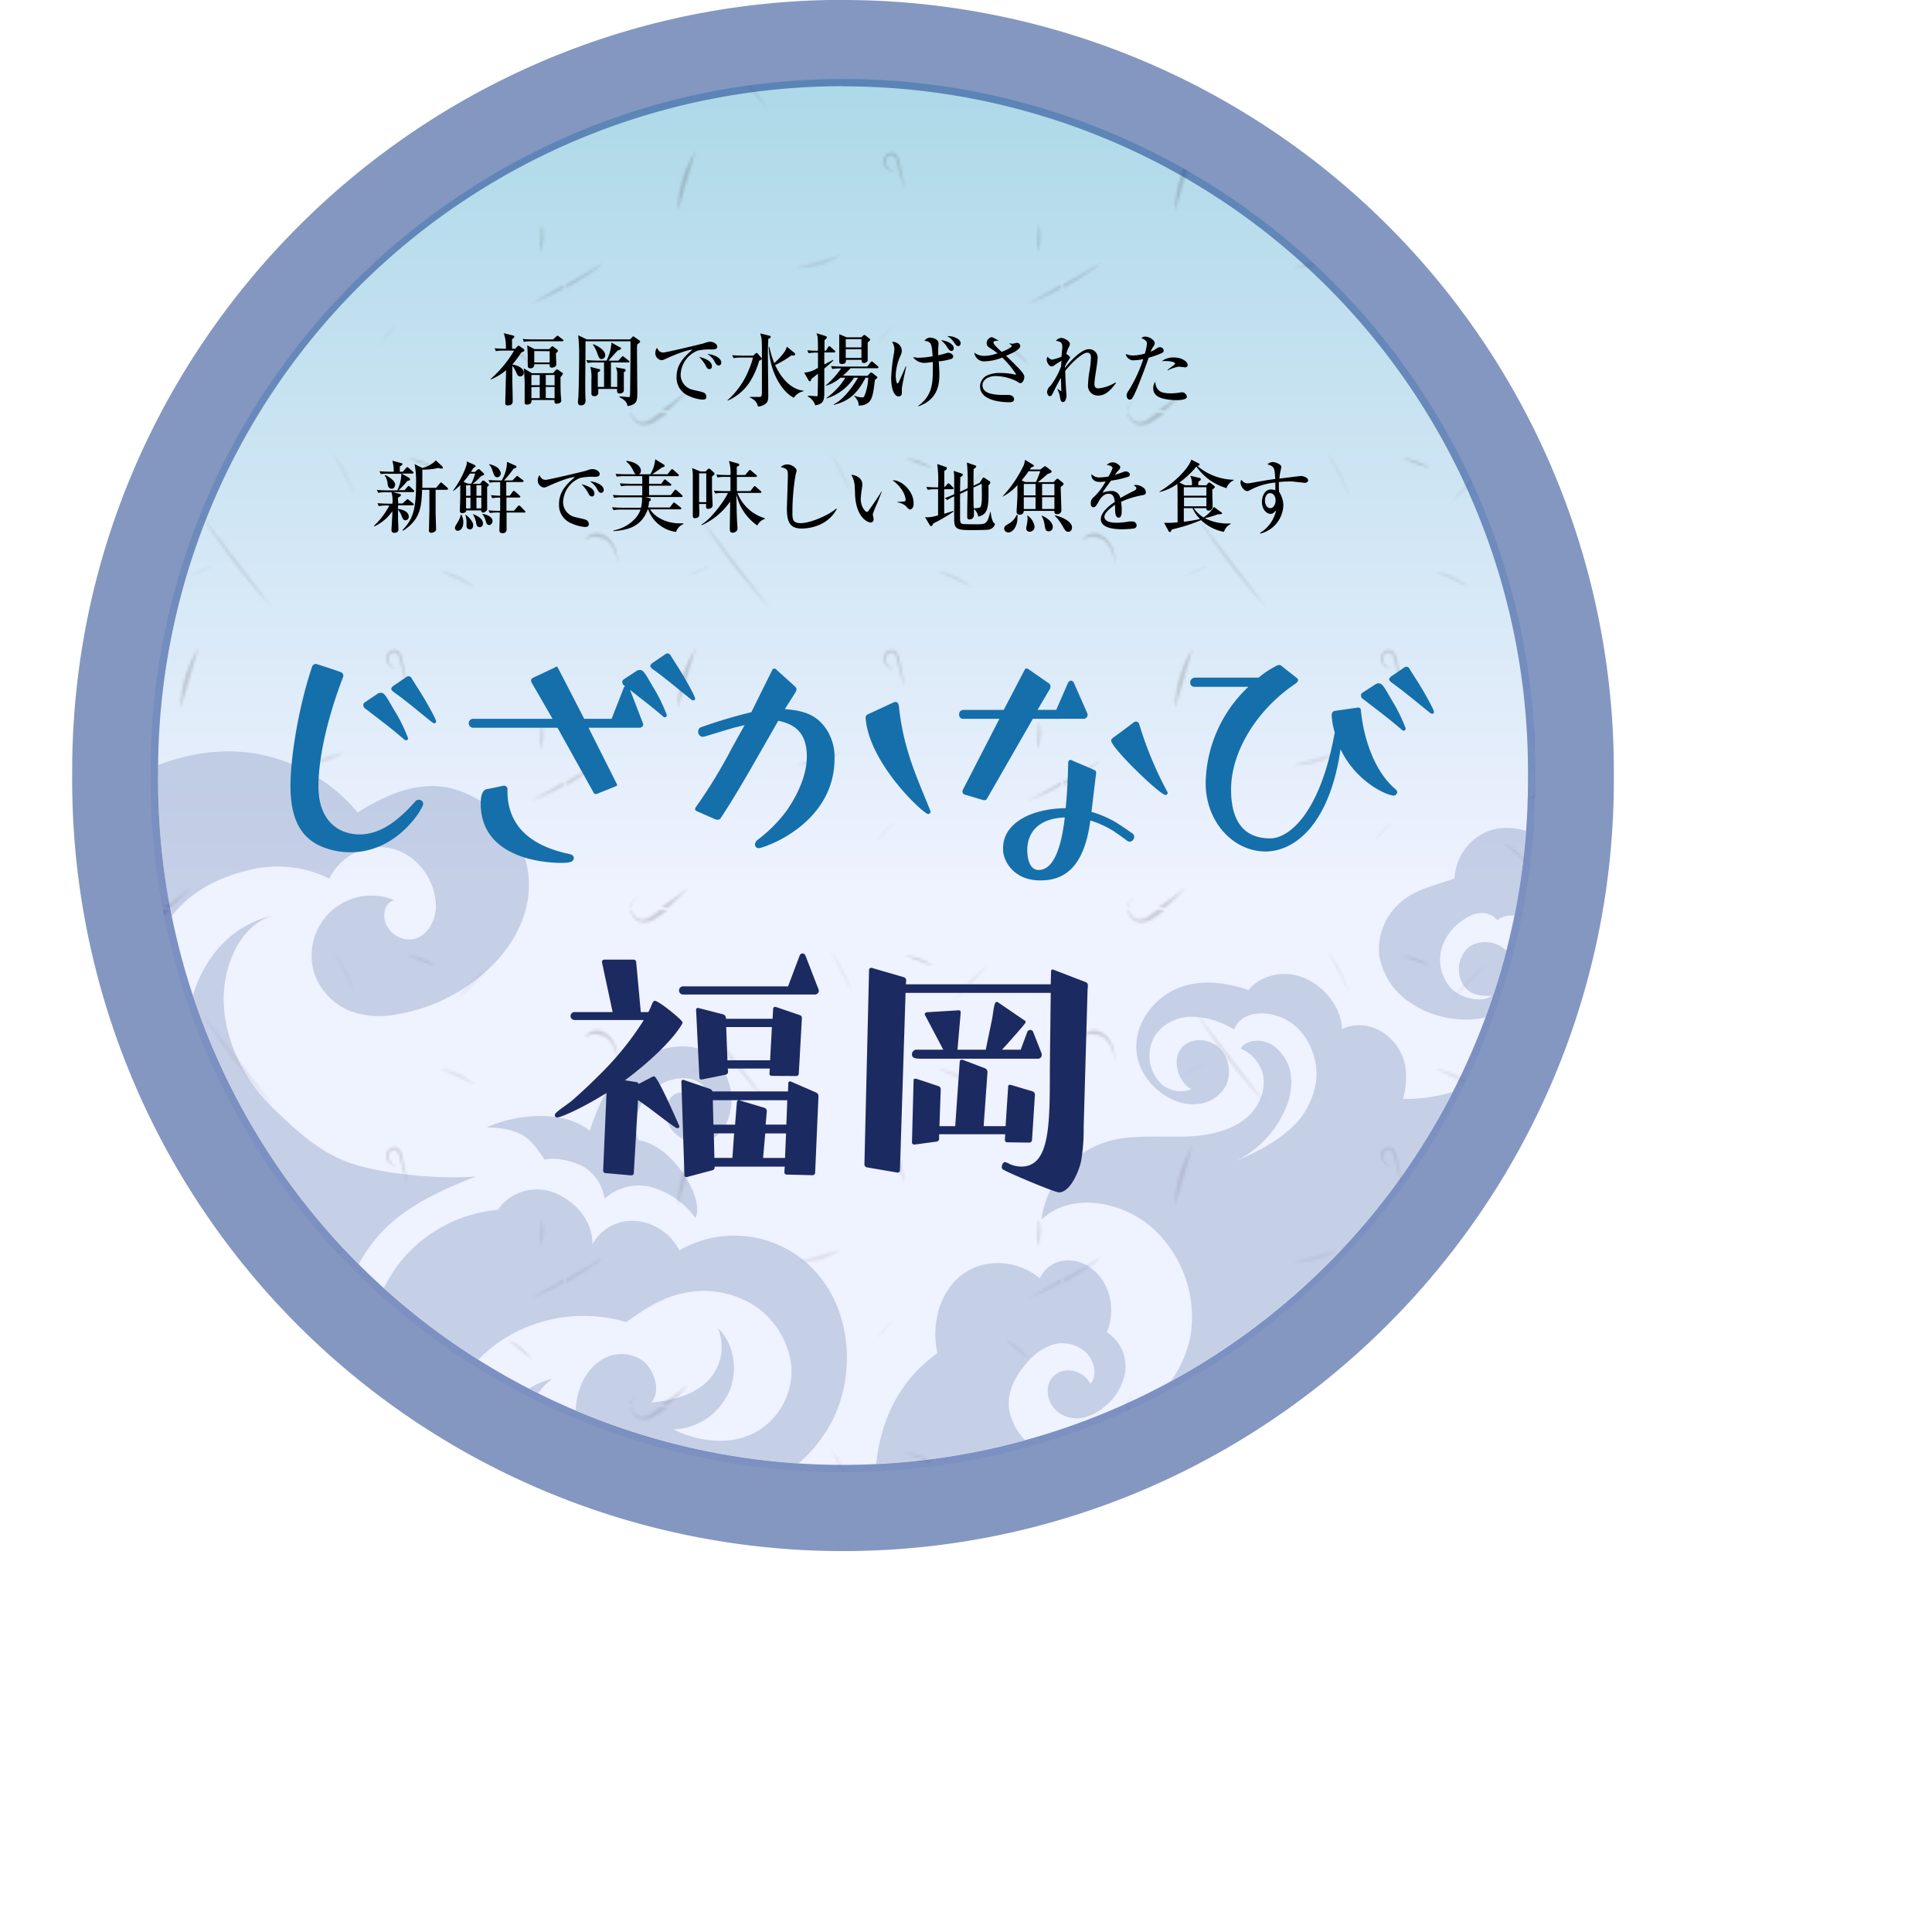 <svg xmlns="http://www.w3.org/2000/svg" xmlns:xlink="http://www.w3.org/1999/xlink" viewBox="0 0 394.46 388.93"><defs><linearGradient id="a" x1="157.38" y1="-310.98" x2="157.38" y2="180.65" gradientUnits="userSpaceOnUse"><stop offset="0.09" stop-color="#4cb3c6"/><stop offset="0.23" stop-color="#5ebacc"/><stop offset="0.51" stop-color="#8ecddd"/><stop offset="0.9" stop-color="#dbeaf8"/><stop offset="1" stop-color="#eff2ff"/></linearGradient><pattern id="b" width="187.31" height="187.31" patternTransform="matrix(-0.54, 0, 0, 0.54, 100.33, 84.27)" patternUnits="userSpaceOnUse" viewBox="0 0 187.31 187.31"><rect width="187.31" height="187.31" fill="none"/><path d="M137,38.64a241.22,241.22,0,0,1-27.19,35.49" fill="#231815" opacity="0.4"/><path d="M138.18,89.08a43.82,43.82,0,0,1,6.61,22.68" fill="#231815" opacity="0.6"/><path d="M48.24,21.22a20.48,20.48,0,0,1,10.59-3.94" fill="#231815" opacity="0.6"/><g opacity="0.6"><path d="M140.8,179.53c2.3,1.79,4.59,3.57,7,5.22l3.58,2.45c1.19.81,2.32,1.73,3.46,2.47a6.08,6.08,0,0,0,3.69,1.24,4.28,4.28,0,0,0,3.77-4.13,4.1,4.1,0,0,0-.54-2,4.56,4.56,0,0,0-3.44-2.35,4.79,4.79,0,0,1,3.6,2.25,4.56,4.56,0,0,1,.7,2.11,4.47,4.47,0,0,1-.43,2.21,5.18,5.18,0,0,1-3.52,2.87A7.06,7.06,0,0,1,154,191a34.08,34.08,0,0,1-7-5.33C144.86,183.72,142.75,181.7,140.8,179.53Z" fill="#231815"/></g><path d="M46.62,60a23,23,0,0,0-13,6" fill="#231815" opacity="0.3"/><path d="M27.09,20.46A69,69,0,0,1,40.74,34.7" fill="#231815" opacity="0.3"/><path d="M62.88,154.37a37.79,37.79,0,0,1,6.82,8.12" fill="#231815" opacity="0.3"/><path d="M132.09,57.91a38.06,38.06,0,0,1,9.74,4.18" fill="#231815" opacity="0.3"/><path d="M12,169.78a26.14,26.14,0,0,1,9-7.29" fill="#231815" opacity="0.6"/><path d="M78.41,32.35C80.81,25,83.9,19,87.4,15" fill="#231815" opacity="0.2"/><path d="M8.32,116.83a16.54,16.54,0,0,0,.54,10.49" fill="#231815" opacity="0.6"/><path d="M100.16,133.17a27.35,27.35,0,0,1-17.26-4.88" fill="#231815" opacity="0.3"/><g opacity="0.6"><path d="M59.06,103.68c.32-2.1.7-4.18,1.12-6.26.2-1,.4-2.08.63-3.11a12.17,12.17,0,0,1,.92-3.15,2.8,2.8,0,0,1,1.33-1.3,2.39,2.39,0,0,1,1.89,0,3.45,3.45,0,0,1,2.11,2.76,3.83,3.83,0,0,1-1.35,3.07,6,6,0,0,1-2.91,1.37,6.81,6.81,0,0,0,2.56-1.72,3.19,3.19,0,0,0,.92-2.62,2.71,2.71,0,0,0-1.66-2,1.63,1.63,0,0,0-2.08.89,14,14,0,0,0-.9,2.91c-.25,1-.52,2-.81,3.07C60.29,99.62,59.71,101.66,59.06,103.68Z" fill="#231815"/></g><g opacity="0.6"><path d="M167.23,57.54a35.15,35.15,0,0,1,.89-5,11.5,11.5,0,0,1,2.41-4.66,7.24,7.24,0,0,1,2.23-1.64,5.37,5.37,0,0,1,2.69-.7,5.69,5.69,0,0,1,2.71.76,3.82,3.82,0,0,1,1.7,2.07A4.88,4.88,0,0,0,175.51,47a15,15,0,0,0-2.24.43,5.7,5.7,0,0,0-2,1.18,10.78,10.78,0,0,0-2.64,4.09A33.24,33.24,0,0,0,167.23,57.54Z" fill="#231815"/></g><path d="M172.45,131.14a105.79,105.79,0,0,0,27.35,15.73" fill="#231815" opacity="0.5"/><path d="M-14.87,131.14a106.12,106.12,0,0,0,27.35,15.73" fill="#231815" opacity="0.5"/><g opacity="0.6"><path d="M140.8-7.78c2.3,1.79,4.59,3.57,7,5.22l3.58,2.44c1.19.82,2.32,1.74,3.46,2.48a6.14,6.14,0,0,0,3.69,1.24,4.17,4.17,0,0,0,3.22-2.16,4.12,4.12,0,0,0,.55-2,4.16,4.16,0,0,0-.54-2A4.55,4.55,0,0,0,158.3-4.9a4.79,4.79,0,0,1,3.6,2.25,4.56,4.56,0,0,1,.7,2.1,4.48,4.48,0,0,1-.43,2.22,5.14,5.14,0,0,1-3.52,2.86,7.06,7.06,0,0,1-4.61-.8,34.12,34.12,0,0,1-7-5.34C144.86-3.59,142.75-5.61,140.8-7.78Z" fill="#231815"/></g></pattern><clipPath id="c" transform="translate(14.74)"><path d="M157.38,299.05h0A139.84,139.84,0,0,1,17.54,158.35V156.6a139.84,139.84,0,0,1,139.84-139h0a139.84,139.84,0,0,1,139.84,140.7v1.75A139.84,139.84,0,0,1,157.38,299.05Z" fill="none"/></clipPath></defs><g style="isolation:isolate"><path d="M157.38,300.56A141.33,141.33,0,0,1,16,158.34v-1.75C16.52,79.14,79.93,16.12,157.39,16.12A141.35,141.35,0,0,1,298.74,158.34l0,1.75C298.24,237.54,234.84,300.56,157.38,300.56Z" transform="translate(14.74)" fill="url(#a)"/><path d="M157.38,300.56A141.33,141.33,0,0,1,16,158.34v-1.75C16.52,79.14,79.93,16.12,157.39,16.12A141.35,141.35,0,0,1,298.74,158.34l0,1.75C298.24,237.54,234.84,300.56,157.38,300.56Z" transform="translate(14.74)" opacity="0.29" fill="url(#b)" style="mix-blend-mode:multiply"/><path d="M157.39,17.63a139.84,139.84,0,0,1,139.84,140.7v1.75a139.84,139.84,0,0,1-139.84,139h0A139.84,139.84,0,0,1,17.54,158.35V156.6a139.84,139.84,0,0,1,139.84-139h0m0-17.63C71.14,0,.55,70.16,0,156.41v1.92A157.38,157.38,0,0,0,157.38,316.68c86.24,0,156.84-70.16,157.38-156.4v-1.93A157.38,157.38,0,0,0,157.39,0Z" transform="translate(14.74)" fill="#0b3084" opacity="0.5"/><g clip-path="url(#c)"><path d="M28.1,280.23c-15.58-2.74-30.79-16.13-38-33.49s-6.22-38,2.58-51.48A32.26,32.26,0,0,1-3.1,171.74c4.17-6.44,10.22-10.82,16.71-13.89,7-3.28,14.64-5.17,22.57-4.18a34.76,34.76,0,0,1,22.09,12.2c5.74-3.51,11.87-6.44,18.77-5a21.34,21.34,0,0,1,15.78,15.74c1.8,8.27-2.25,15.82-7.28,20.72a35.93,35.93,0,0,1-19.39,9.78,17.42,17.42,0,0,1-9.5-.73,12.84,12.84,0,0,1-7.28-7.86,12.36,12.36,0,0,1,2-10.84,12.17,12.17,0,0,1,14.51-3.84c-1.8.06-2.68,2.72-1.83,4.76a5.3,5.3,0,0,0,4.71,3.22c3,0,5.34-3,5.5-6.49A12.54,12.54,0,0,0,70,175.78,11.16,11.16,0,0,0,61.2,173a11.6,11.6,0,0,0-8.69,6.37,24,24,0,0,0-16.91-1.6c-5.63,1.39-11,4.07-14.88,8.74C15.36,193,13.39,203.26,15.63,213s8.64,18.63,16.51,23l.88.44c-7.1-7.74-10.76-19.63-9.14-29.74s8.44-18,17.05-19.7c-6.26,1.59-10.17,9.69-10,17.5s4.08,15.79,9.53,21.18,10.54,10,17,12c7.42,2.34,18.67,3.06,25.06,2.51C62,247.91,58.29,255.66,53.5,271.23c-10,2.41-21.3-1.87-30-10.41s-14.44-21-16.21-33.52a62.41,62.41,0,0,1,5.14-35.07c-8.6,5-12.85,16.37-12.62,28.32s4.37,24,9.58,35.18C14,265.58,20,274.26,28.1,280.23Zm72.31,53.16c-8,.89-16.51-3.93-21.55-11.35a36.14,36.14,0,0,1-5.27-25.68c1.55-9.44,6.74-17.8,14.07-22.7a30.55,30.55,0,0,1,25.46-3.73c3.8-2.67,7.33-5.07,11.87-5.95a19.27,19.27,0,0,1,13.75,2.24,17.1,17.1,0,0,1,8.07,12.48,14.3,14.3,0,0,1-7.93,14.05c-4.95,2.31-11,1.62-16.17-.9a13,13,0,0,0,11-6.88c2.33-4.12,1.78-10.39-1.86-13.76a9.86,9.86,0,0,1-2.64,11.25c-3,2.63-7.06,3.49-11,3.9,2-2.16.82-6.54-1.69-8.49a7.47,7.47,0,0,0-8.41-.24c-4.94,3-6.56,10.52-4.35,16.63a21.12,21.12,0,0,0,13.33,12.46c5.72,1.83,11.73,1.26,17.25-.38,8.72-2.59,16.84-8.13,21.06-16.74s3.78-20.54-2.44-28.53a22.37,22.37,0,0,0-29-5.78,11,11,0,0,0-8.9-6,9.17,9.17,0,0,0-8.84,4.76c0-4.84-3.32-8.63-7.55-10.44A9.73,9.73,0,0,0,86.91,247a29,29,0,0,0-20.2,11,36,36,0,0,0-7,23.84,34.93,34.93,0,0,0-22.49,27.32A46.74,46.74,0,0,0,48.63,347c9.1,10,22.58,14.83,34.58,12.46,1-6.76,5-12.3,11.07-13.84-5.65,4.19-8.48,11.79-8,19.56A26.9,26.9,0,0,0,97.15,385c6.17,4.35,14.1,5.21,20.42,2.22-6.66-6.21-10.73-15.34-12.21-24.53a39.21,39.21,0,0,1,4.67-26.1c5.31-8.86,14-14.41,22.77-19.12a34.09,34.09,0,0,1-21.55.89,26.65,26.65,0,0,1-17.57-15.06C90.52,295.61,92,285.93,98,281.53a15.19,15.19,0,0,0-9.8,7.37,21.31,21.31,0,0,0-2.24,13.85c-3.59-3.9-4.37-10.69-1.52-14.77-4.57,4.12-5.86,11-4.61,17.7C83.09,323.33,94.69,330.39,100.41,333.39Zm15.2-100.58a9.43,9.43,0,0,1,1.47-8.77,9.83,9.83,0,0,1,7.41-3.91c4.86-.1,5.91,3.7,5.79,5.16s-1.9,3.05-3.1,2.26c1.29-3.75-2.25-5.24-4.11-4.16s-2.33,4-1.28,6.19a6.43,6.43,0,0,0,5.48,3.64c7.22.08,7.82-8.15,7.1-11.08-3.29-13.31-16.64-7.84-20.78-4.55s-6.21,8.16-7.92,13.29c-5.19-4.41-15.36-3.39-21-.71,7.19.21,9,2.28,11.79,6.62,2.08-.72,6.59.43,8.54,1.8a9.38,9.38,0,0,1,3.71,6.15,10.35,10.35,0,0,1,9-2.5,16.54,16.54,0,0,1,9.52,6.42C129.31,244.88,122.52,233.67,115.61,232.81Z" transform="translate(14.74)" fill="#9dacce" opacity="0.5"/><path d="M176.64,276.27c-7.9,5.68-11.19,13.49-12.28,21a30.66,30.66,0,0,0,5.44,22.53c4.91,6.51,13.31,10.58,20.5,8.95.78,6.58,5.85,12.51,11.91,15.34s12.76,3,18.93,2a48.33,48.33,0,0,0,28-15.16,43.37,43.37,0,0,1-24.77,6.93A28.63,28.63,0,0,1,214.18,336a17.78,17.78,0,0,1-8.32-6.7c6.12,4.81,13.63,5.52,20.63,4.21s13.2-4.72,19.3-8.1a15,15,0,0,1-10.28-7.3,13.12,13.12,0,0,1-.58-12c-.37,6.44,5.39,12.49,11.51,15s12.71,2,18.75.67a69,69,0,0,0,43.66-30.93c-8.17,7.22-16.11,13.74-25.87,18.7s-21.16,7.59-32.58,5.25a60.92,60.92,0,0,0,47.5-24.34,21.21,21.21,0,0,1-17.45-7,24,24,0,0,1-6.16-18.94,18.27,18.27,0,0,1,10.91-14.4,10.49,10.49,0,0,1-4.61-8.28,8.2,8.2,0,0,1,4.28-7.58,8.78,8.78,0,0,1,2.34-7.8,8.51,8.51,0,0,1,7.76-2.41c2.79-4.25,6.31-7.21,11.25-8.53a19.47,19.47,0,0,1,15.39,2.53c4.69,3.06,8.14,8.45,8.46,13.88.39,6.76-3.86,12.41-8.94,16.1a13.64,13.64,0,0,1-6.91,2.95,7.9,7.9,0,0,1-7.1-3.33c-1.53-2.38-1-5.93,1.46-6.73-1.51.59-1.11,3.46.28,4.61a5.63,5.63,0,0,0,4.88.81,11.69,11.69,0,0,0,8.6-7.83,14,14,0,0,0-2.47-12.43c-2.81-3.57-7.43-5.63-11.52-5a9.49,9.49,0,0,0-7.92,8.19c-2.61-.22-4.88.22-6.71,1.9A5.56,5.56,0,0,0,292,233.9a4,4,0,0,0,.59,3.35c-2.6.56-3.9,3.45-3.58,6.25a7.25,7.25,0,0,0,5.43,6,14.54,14.54,0,0,0-7.9,7.5c-2.63,6,.5,14.26,6.1,18.79s13,5.76,19.52,4.66,12.26-4.3,17.67-7.79c6.19-4,12.17-8.51,16.35-14.65s6.42-14.1,4.59-22a19.75,19.75,0,0,1-14.53-2.89c12.23,0,23.56-3.81,32.06-11.87A36.23,36.23,0,0,0,379,202.94a30.81,30.81,0,0,0-3.59-22.29c-4.13-6.8-11.52-11.88-18.94-12.19-3.86-3.14-8.73-3.89-12.7-1.87a11.31,11.31,0,0,0-5.68,11.53c-5.13-.75-9.9,4.1-11.12,9s1,10.89,5.16,14.5a16.46,16.46,0,0,0,14.68,3.61c3.33-.88,6.36-3.06,7.43-6.39s-.33-7.82-3.59-9.67c-2.84-1.61-6.55-.69-7.94,2s-.23,6.66,2.48,8.54c-2.06,1.75-6,1.24-8.32-.69a8.91,8.91,0,0,1-3-8,8.56,8.56,0,0,1,4.76-6.29,10.52,10.52,0,0,1,6.58-.78,9.73,9.73,0,0,1,9.29-7.9c4.52-.24,9.4,2.78,11.58,7.15-5-3-11.48-2.87-15.23.85a14.44,14.44,0,0,1,13.39,7.12c2.7,4.75,2.33,10.85-.87,14.52a9.08,9.08,0,0,0-.71-6.21,9.93,9.93,0,0,0-4.56-4.54c-1.07,9.24-7.77,16.84-16.82,17.67a21.9,21.9,0,0,1-18.57-7.95c-4.55-5.65-5.73-14-2.22-19.44a15.29,15.29,0,0,0-6.54-10.74,12.81,12.81,0,0,0-11.68-1.66c-3.46-3.29-8.69-4.62-12.77-3.27a10.9,10.9,0,0,0-7.26,9.79c-3.78,1.41-8.05,2.2-11,4.87a12.66,12.66,0,0,0-4.36,11,14.41,14.41,0,0,0,5.62,9,19.91,19.91,0,0,0,9.73,3.81c4.05.51,8.36-.16,11-3s2.68-8.26-.59-11.09a6.14,6.14,0,0,0-7.35-.66,6,6,0,0,0-1.62,7.13c1.12,2.57,3.57,3.06,6.17,2.88-2,1.59-6.39.56-8.37-1.58a8.7,8.7,0,0,1-1.91-7.93,10.75,10.75,0,0,1,4.66-6.09,6.73,6.73,0,0,1,3.32-1.27,4.13,4.13,0,0,1,3.42,1.44,4.78,4.78,0,0,1,5.62-.07c4,2.53,6.25,7.62,6.17,12.21a20.33,20.33,0,0,1-4.81,12.09,33.1,33.1,0,0,1-26.21,12.29,16.31,16.31,0,0,0,.52-6.24,10.47,10.47,0,0,0-4.76-7.41,8.69,8.69,0,0,0-8.22-.65c-.2-4.42-3.46-8.52-7.57-10.32s-8.95-.79-11.55,2.4c-6.34-2.25-13-2.26-17.78,1.61-3.3,2.65-5.64,6.87-5,11.44.8,5.71,6.72,10.68,12.17,10.22a7.26,7.26,0,0,0,6.09-3.93,6.86,6.86,0,0,0-1.44-7.54c-2.33-2.24-6.29-2.08-7.92.32s-.51,6.47,2.21,8.12a5.94,5.94,0,0,1-7.36-2.67,8,8,0,0,1,.12-8.53,9,9,0,0,1,7.39-3.6,16.75,16.75,0,0,1,8.61,2.62c1.44-4,7.16-4.11,11.08-1.75s6,7.35,5.72,11.72A16.06,16.06,0,0,1,248.11,231c-3.12,2.69-6.93,4.46-10.72,6.15a21.17,21.17,0,0,0,10-10.06,13.57,13.57,0,0,0,1.49-7.1,9,9,0,0,0-3.75-6.57c-2.18-1.41-5.21-1.26-6.58.65a7.93,7.93,0,0,1,4.56,5.2,9,9,0,0,1-1.16,6.38c-2.77,4.59-8.57,6.12-14.06,6.37s-11.22-.46-16.39,1a19.26,19.26,0,0,0-13.6,16c5.49-5.31,15.29-4.24,22,1.13a24.49,24.49,0,0,1,8.43,22.59,23.44,23.44,0,0,1-14.11,17.2,10.37,10.37,0,0,0,10.66-.06c3.25-1.9,5.61-4.95,7.84-8-2,5.85-5.46,11.39-10.75,14.28a26.63,26.63,0,0,1-18,2.48,19.42,19.42,0,0,1-8-3.41,11.9,11.9,0,0,1-4.66-7.39c-.51-3.53,1.19-6.75,3.31-9.26a11.83,11.83,0,0,1,5.42-4,7.13,7.13,0,0,1,6.8,1.39c1.89,1.71,2.55,4.87,1.05,6.58a5.15,5.15,0,0,0-4.53-2.77,4.13,4.13,0,0,0-4,2.84,5.42,5.42,0,0,0,1.46,5.27,6.33,6.33,0,0,0,5.29,1.61,9.93,9.93,0,0,0,4.73-2.37A11.32,11.32,0,0,0,215,280a8.3,8.3,0,0,0-3.75-8,11.6,11.6,0,0,0-.94-10.72,9.82,9.82,0,0,0-3.29-3,7.36,7.36,0,0,0-5.49-.71,6.23,6.23,0,0,0-3.95,3.41c-4.94-3.95-11.54-4.09-16-.64S175.37,270.21,176.64,276.27Z" transform="translate(14.74)" fill="#9dacce" opacity="0.5"/></g><path d="M90.42,71.22l.48-.48c.08-.08.16-.18.22-.18a.86.86,0,0,1,.28.15l.73.51a.37.37,0,0,1,.19.29.31.31,0,0,1-.14.25c-.06,0-.43.2-.51.24a21.61,21.61,0,0,1-1.81,2.42v0c1,.16,2.35.68,2.35,1.72a.74.74,0,0,1-.75.71c-.42,0-.58-.32-.75-.71a6.6,6.6,0,0,0-.85-1.47v1.83c0,2.13.08,4,.08,5.39,0,.24,0,.88-1,.88-.52,0-.52-.27-.52-.48s.09-3.46.09-3.79c0-.15.08-2.58.08-2.92a11.67,11.67,0,0,1-3.1,1.89l-.07-.08a23.83,23.83,0,0,0,4.81-5.81h-2a9.86,9.86,0,0,0-1.73.11l-.25-.59c1,.1,2.22.1,2.29.1a8.25,8.25,0,0,0-.42-3.17l1.84.46c.16,0,.31.13.31.28a.3.3,0,0,1-.12.22s-.21.18-.35.29c0,.27,0,1.61,0,1.92Zm7.76-1.92.61-.56a2.12,2.12,0,0,1,.27-.21c.08,0,.11,0,.32.18l.74.56c.06,0,.18.14.18.25s-.13.16-.25.16H93.94a9.74,9.74,0,0,0-1.73.11L92,69.2c1,.1,2.09.1,2.27.1Zm0,6.88.51-.59c.1-.1.18-.18.29-.18a.55.55,0,0,1,.29.13l.75.54c.15.1.18.16.18.24s-.42.6-.5.69c0,.74,0,3.28.08,3.84,0,.13.07.76.07.93,0,.45-.47.64-.92.64s-.48-.16-.46-.75H93.78c0,.31.06.93-1,.93-.32,0-.4-.18-.4-.42s0-.29,0-.33c0-.37,0-2.15,0-2.5a30.91,30.91,0,0,0-.19-4.15l1.67,1Zm-.81-4.9.46-.45c.08-.06.16-.14.21-.14a.2.2,0,0,1,.17.08l.79.59a.33.33,0,0,1,.17.27c0,.13-.08.2-.19.29l-.22.21c0,.24.08,2,.08,2.11a.65.65,0,0,1-.23.6,1.3,1.3,0,0,1-.67.22c-.32,0-.45-.16-.45-.37,0,0,0-.29,0-.33H94.34c0,.2,0,.83-.8.83-.34,0-.53-.1-.53-.61,0-2.18,0-2.66-.11-4.08l1.5.78Zm-3.61,5.28v2.09h1.7V76.56Zm0,2.47v2.26h1.7V79Zm.58-7.36V74h3.15v-2.3Zm4.15,7V76.56h-1.8v2.09Zm0,2.64V79h-1.8v2.26Z" transform="translate(14.74)"/><path d="M115.37,70.31a6.75,6.75,0,0,0-.05,1.12c0,1.41.06,7.62.06,8.88,0,1.49-.11,2.32-2,2.59-.16-1-.84-1.36-1.64-1.82l0-.15c.41,0,1.68.15,1.82.15.34,0,.34-.11.35-1.06.07-5.89.08-7.23.08-8.93,0-.58,0-.94,0-1.41h-9.18c0,1.33-.06,7.19-.06,8.39,0,1,0,2.83.06,3.44s-.11,1.25-.92,1.25c-.58,0-.63-.4-.63-.67s.1-1.08.1-1.25c.06-1.41.14-5.8.14-8.24a34.78,34.78,0,0,0-.19-4.15l1.78.85h8.8l.5-.51a.22.22,0,0,1,.17-.12c.07,0,.13.07.21.12l1,.68c.13.1.18.15.18.28S115.64,70.15,115.37,70.31ZM113.59,74H110V79h1.28c0-2,0-2.13,0-2.91A3.47,3.47,0,0,0,111,75l1.63.3c.19,0,.37.13.37.32s-.08.19-.37.37c0,.24,0,1.44,0,1.7s0,1.74,0,2.06-.4.59-.8.59c-.59,0-.59-.22-.58-.93h-3.84c0,.1,0,.55,0,.66a.74.74,0,0,1-.77.82c-.22,0-.63-.07-.63-.53,0-.08,0-.35,0-.45,0-.27,0-2.19,0-2.4a8.44,8.44,0,0,0-.22-2.61l1.73.45c.14,0,.28.06.28.24s-.17.29-.49.41v3h1.28V74h-1.62a9.12,9.12,0,0,0-1.73.1l-.27-.58c.77.07,1.52.1,2.29.1h1.84a9.18,9.18,0,0,0,1-3.68l1.78,1c.11,0,.19.11.19.22s-.25.29-.67.39c-.56.56-1.28,1.37-1.89,2.08h2l.64-.71c.08-.08.16-.19.24-.19a.52.52,0,0,1,.3.16l.9.71a.33.33,0,0,1,.16.24C113.83,74,113.69,74,113.59,74Zm-5.47-.67c-.47,0-.63-.46-.79-.86a7.86,7.86,0,0,0-1-2.09l.06-.11c.56.21,2.44,1.07,2.44,2.28A.76.76,0,0,1,108.12,73.3Z" transform="translate(14.74)"/><path d="M130.57,71.35a11,11,0,0,0-2.88.24,5.48,5.48,0,0,0-3.46,5,3.15,3.15,0,0,0,2.53,3c.33.1,1.9.4,2.17.56a.93.93,0,0,1,.55.83c0,.61-.5.61-.8.61a8.12,8.12,0,0,1-2.82-.77,4,4,0,0,1-2.46-3.92c0-2.46,1.47-4,3.23-5.49-.87-.08-3.81,1.09-5.19,1.73-.8.37-.89.4-1.12.4a1.45,1.45,0,0,1-1.26-1.52,1.61,1.61,0,0,1,.35-1c.34.72.72.95,1.28.95s7.92-1.76,8.28-1.88a4.25,4.25,0,0,1,1.23-.32c.75,0,1.5.48,1.5,1S131.21,71.35,130.57,71.35Zm-.45,4c-.42,0-.55-.24-.85-.86A10.22,10.22,0,0,0,128,72.85c.94.27,2.61.75,2.61,1.91A.55.55,0,0,1,130.12,75.38Zm1.84-.74c-.35,0-.5-.24-.87-.92a4.23,4.23,0,0,0-1.39-1.41c1.19.06,2.82.75,2.82,1.74A.57.57,0,0,1,132,74.64Z" transform="translate(14.74)"/><path d="M140.26,73.67A17.36,17.36,0,0,1,138.34,78a10.24,10.24,0,0,1-4.5,3.79l-.05-.07a16.51,16.51,0,0,0,4.36-6.22A16,16,0,0,0,139,73h-2.24a9.74,9.74,0,0,0-1.73.11l-.27-.59c1,.09,2.11.09,2.28.09h2l.48-.43a.38.38,0,0,1,.22-.13c.08,0,.15.08.23.16l.73.84a.3.3,0,0,1,.12.19C140.76,73.43,140.32,73.65,140.26,73.67Zm1.86-4.47c0,.55-.08,1-.08,2.88,0,1.36.08,7.33.08,8.57,0,.75,0,1.41-.6,1.82A2.66,2.66,0,0,1,140,83a2.09,2.09,0,0,0-1-1.48,1.81,1.81,0,0,0-.66-.37v-.11c.31,0,1.78,0,2,0,.48,0,.48-.4.48-1.2,0-.37,0-2.07,0-2.4V71.23a19,19,0,0,0-.08-2.08c0-.17-.22-.92-.26-1.08l1.92.48a.24.24,0,0,1,.21.25C142.61,69,142.42,69.06,142.12,69.2Zm5.21,12c-2.4-1.2-4.91-5.17-5.12-10.37h.13a19.89,19.89,0,0,0,1,3.3,13.29,13.29,0,0,0,2.18-2.42,4.17,4.17,0,0,0,.4-.93l1.57,1.3a.3.3,0,0,1,.12.21c0,.3-.36.3-.46.3h-.35a20.8,20.8,0,0,1-3.28,1.94c2.13,4.58,4.89,5.17,5.81,5.23v.11A3.13,3.13,0,0,0,147.33,81.22Z" transform="translate(14.74)"/><path d="M153.92,71.57l.42-.69a.32.32,0,0,1,.26-.19c.08,0,.17.06.28.18l.76.67c.11.09.16.16.16.25s-.13.17-.24.17h-2c0,1.48,0,1.64,0,2.44l1.83-.94v.14c-.56.56-1.28,1.19-1.83,1.65v2.2c0,.2,0,2.54,0,2.7,0,1.79-.28,2.31-1.84,2.61a3.29,3.29,0,0,0-1.56-1.84l.06-.13c.59,0,1.57.11,1.76.11s.21-.05.22-.24c0-.38.07-1.89.07-4.37-.42.34-.85.69-1.36,1.08-.08.41-.16.48-.31.48a.31.31,0,0,1-.24-.18l-.91-1.59a5.67,5.67,0,0,0,2.82-1V72a9.55,9.55,0,0,0-1.92.11l-.26-.6a17.35,17.35,0,0,0,2.16.1,25.58,25.58,0,0,0-.06-2.8c0-.13-.15-.54-.21-.78l1.82.57c.2.07.28.18.28.27s0,.18-.48.58c0,.34,0,1.86,0,2.16Zm8.45,5.16.4-.42c.2-.21.26-.27.36-.27a.89.89,0,0,1,.4.24l.59.46c.16.13.27.21.27.32s-.14.24-.48.47c-.38,2.94-.53,4.09-1.52,4.8a2.87,2.87,0,0,1-1.82.45c0-.41,0-.93-.92-1.94l0-.08a4.63,4.63,0,0,0,1.65.38c.27,0,.34-.09.5-.43a11,11,0,0,0,.73-3.6H162c-1.66,3.06-3.23,4.77-6.48,5.54l-.06-.1c1.79-.82,3.58-3.09,5-5.44h-.83A10.23,10.23,0,0,1,154,81.35v-.1a14.18,14.18,0,0,0,3.86-4.14h-1a7.74,7.74,0,0,1-3,1.65v-.07A18.34,18.34,0,0,0,157,75.22a9.69,9.69,0,0,0-1.81.11l-.25-.59c1,.08,2.09.1,2.27.1h5.11L163,74c.11-.13.16-.21.25-.21a.6.6,0,0,1,.29.17l.93.8c.09.08.16.15.16.24s-.15.18-.26.18h-5.46c-.65.72-1.18,1.18-1.53,1.51Zm-1.23-7.86.31-.31a.44.44,0,0,1,.28-.17c.12,0,.18.06.29.14l.71.56c.11.1.2.14.2.27s-.22.31-.51.55c0,.78,0,3.61,0,3.74a.92.92,0,0,1-.73.47c-.43,0-.53-.23-.51-.66h-3.19c0,.29,0,.86-.8.86-.37,0-.58-.14-.58-.51s0-2.14,0-2.5c0-2.17,0-2.41,0-3.08l1.52.64Zm-3.2.38v1.68h3.2V69.25Zm0,2.06v1.77h3.2V71.31Z" transform="translate(14.74)"/><path d="M169.39,79.43c0,.13,0,.69,0,.82a.63.63,0,0,1-.69.68c-.69,0-1.49-1.1-1.49-3.82a36.13,36.13,0,0,1,.6-5.15,6,6,0,0,0,.06-.69,2.79,2.79,0,0,0-.48-1.48,1.92,1.92,0,0,1,2,1.8,2.56,2.56,0,0,1-.32,1.12,10.66,10.66,0,0,0-.93,4c0,.64.16,1.58.34,1.58s.32-.36.38-.48c.22-.46,1.14-2.57,1.33-3h.11C170.11,75.59,169.39,78.9,169.39,79.43Zm10.12-6.16a11.66,11.66,0,0,1-2.59.51c.09,1.25.13,1.78.13,2.64,0,2-.28,5.14-4.26,6.53l-.07-.08c3-2.14,3-4.91,3-7.67,0-.14,0-.65,0-1.28-.23,0-1.28.16-1.49.16a2.84,2.84,0,0,1-2.55-1.16,6.1,6.1,0,0,1,.74.11,6.41,6.41,0,0,0,.69,0,17.21,17.21,0,0,0,2.56-.29c-.16-2.54-.26-3-1.67-3.15a1.42,1.42,0,0,1,1.16-.66c.22,0,1.73.15,1.73,1.23,0,.16-.08.93-.08,1.09,0,.61,0,1,0,1.28a11.51,11.51,0,0,0,1.6-.41,1.53,1.53,0,0,1,.48-.1c.48,0,1,.42,1,.75A.57.57,0,0,1,179.51,73.27Zm0-1.62c-.32,0-.56-.32-.77-.62a5,5,0,0,0-1.37-1.56c1,0,2.62.71,2.62,1.6C180,71.31,179.85,71.65,179.54,71.65Zm1.38-1c-.29,0-.35-.08-.94-.87a3.83,3.83,0,0,0-1.29-1.15c1.27-.08,2.73.61,2.73,1.41C181.42,70.32,181.24,70.66,180.92,70.66Z" transform="translate(14.74)"/><path d="M193.62,78.23c-.14,0-.21,0-.8-.4a10.23,10.23,0,0,0-4.21-1.06c-1.58,0-2.75.79-2.75,1.86,0,1.6,1.84,2,4.32,2,1.18,0,1.31,0,1.62.14a.86.86,0,0,1,.51.74c0,.58-.67.61-.95.61-1.1,0-6-.13-6-3.22a2.51,2.51,0,0,1,1.39-2.23,6.21,6.21,0,0,1,2.72-.52,13.62,13.62,0,0,1,3,.32h.16c.05,0,.08,0,.08-.08A19.91,19.91,0,0,0,189.89,73a10.26,10.26,0,0,1-3.52.77A2,2,0,0,1,184.19,72a3.24,3.24,0,0,0,2,.66,8,8,0,0,0,2.74-.54A18,18,0,0,0,187.3,71c-.59-.37-.59-.73-.59-.89a1.24,1.24,0,0,1,1-1.27c.19,0,.32.07,1.47.72-.11,0-.67,0-.82.08a.31.31,0,0,0-.27.31c0,.38,1.2,1.47,1.68,1.88.5-.17,2.07-.83,2.07-1.21,0-.15-.29-.29-.5-.43V70.1a4.76,4.76,0,0,0,.66.08c.13,0,.72-.18.85-.18a.67.67,0,0,1,.72.63c0,.8-2,1.63-2.9,2,.59.57,1.54,1.49,2.11,2.08.82.83,1.62,1.66,1.62,2.25S194,78.23,193.62,78.23Z" transform="translate(14.74)"/><path d="M213.11,78.2c-1.39,1.89-2.4,2.56-3.63,2.56a2,2,0,0,1-2.08-2.18,21.7,21.7,0,0,1,.41-3.41A20.23,20.23,0,0,0,208,73c0-.24,0-1-.77-1-1,0-3.37,2.26-4.48,3.73,0,.85.16,3.63.16,3.7s.1,1.28.1,1.31c0,.33-.15,1.34-.69,1.34-.37,0-.5-.22-.61-.8a5.67,5.67,0,0,0-.58-1.87l.09,0a6,6,0,0,0,.67.45c.06,0,.06-.1.06-.19s-.06-2.13-.08-2.53c-.62,1.07-1.41,2.62-1.55,2.93-.27.57-.39.81-.74.81s-.54-.62-.54-.83a1.81,1.81,0,0,1,.72-1.29,15.74,15.74,0,0,0,2.16-4c0-.53,0-.59.08-1.1a14.35,14.35,0,0,0-1.46.91,1,1,0,0,1-.57.24c-.52,0-1-.85-1-1.41a1.1,1.1,0,0,1,.16-.56c.43.4.65.58,1,.58a10.32,10.32,0,0,0,1.87-.6c0-.4.16-1.69.16-2,0-1-.56-1.12-1.31-1.24a1.51,1.51,0,0,1,1.08-.59c.57,0,1.77.63,1.77,1.22a1.49,1.49,0,0,1-.21.65,4.69,4.69,0,0,0-.51,1.43c.07,0,.76.45.76.69,0,.08-.06.16-.57.94a4.67,4.67,0,0,0-.48.93c0,.08,0,.19,0,.26,1.22-1.57,3.43-3.81,4.85-3.81A1.71,1.71,0,0,1,209.37,73c0,.42-.16,1.56-.32,2.68a26.2,26.2,0,0,0-.34,2.61c0,.83.29,1,.85,1A8.14,8.14,0,0,0,213,78.09Z" transform="translate(14.74)"/><path d="M222.24,72.18a19.77,19.77,0,0,1-2.46.86c-.83,2.45-2.29,6.2-2.87,7.4-.48,1-.62,1.15-1,1.15s-.62-.43-.62-.8,0-.43.57-1.31a29.31,29.31,0,0,0,2.82-6.16,10.17,10.17,0,0,1-1.86.24,1.61,1.61,0,0,1-1.72-1.3,3.72,3.72,0,0,0,1.52.32A10.08,10.08,0,0,0,219,72.2a9.1,9.1,0,0,0,.44-2.12c0-.57-.9-1-1.14-1a.92.92,0,0,1,.81-.35c.79,0,1.91.69,1.91,1.35,0,.24-.08.36-.35.78a4.35,4.35,0,0,0-.47.94,5.39,5.39,0,0,0,1-.52c.55-.36.61-.39.84-.39a.72.72,0,0,1,.8.67C222.92,71.89,222.49,72.08,222.24,72.18Zm3.24,9.51a11.93,11.93,0,0,1-2.85-.34c-1.46-.42-1.91-1.2-1.91-2.06a2,2,0,0,1,.45-1.36,2.23,2.23,0,0,0,.56,1.64c.5.56,1.27.74,2.72.74a12.5,12.5,0,0,0,1.73-.16,2.63,2.63,0,0,1,.48-.06,1.06,1.06,0,0,1,.93.89C227.59,81.69,225.89,81.69,225.48,81.69ZM227.25,75c-.11,0-1.16-.14-1.37-.14a8.24,8.24,0,0,0-2.19.75l-.07-.08,1.33-1c.16-.13.21-.22.21-.3,0-.42-1.47-.58-2.69-.5a4,4,0,0,1,2.43-.75c1.7,0,2.85.86,2.85,1.54A.48.48,0,0,1,227.25,75Z" transform="translate(14.74)"/><path d="M69.59,100.47H65.44l1.48.38a.24.24,0,0,1,.2.24c0,.21-.38.39-.54.47s0,1,0,1.23h.87l.72-.66c.16-.14.22-.21.28-.21s.13,0,.29.16l.85.68a.33.33,0,0,1,.16.25c0,.15-.14.16-.26.16H66.53c0,.26,0,.45,0,.74,1.12.14,2.19.62,2.19,1.58a.72.72,0,0,1-.69.74c-.43,0-.62-.51-.69-.69a4.36,4.36,0,0,0-.81-1.47c0,.64,0,1.12,0,1.86,0,.33.08,1.85.08,2.16,0,.61-.53.69-.82.69a.52.52,0,0,1-.6-.55c0-.24.17-3,.17-3.26v-.6a8.93,8.93,0,0,1-3.63,3.09l-.1-.13a14.41,14.41,0,0,0,2.55-3.12,8.53,8.53,0,0,0,.57-1h-.43a8.65,8.65,0,0,0-1.73.12l-.25-.6c1,.1,2.09.1,2.27.1h.77a6.56,6.56,0,0,0-.18-2.32h-1a8,8,0,0,0-1.72.11l-.28-.59c1,.08,2.12.09,2.29.09h1.88a7.77,7.77,0,0,0,.83-3.39H64.72A8.15,8.15,0,0,0,63,96.8l-.25-.59c1,.08,2.09.1,2.27.1h.62a7.15,7.15,0,0,0-.27-2.24l1.83.48c.13,0,.24.08.24.22s-.32.37-.55.45c0,.17,0,.93,0,1.09h.61l.65-.74c.16-.18.18-.19.26-.19s.13,0,.29.16l.84.73c.1.08.16.15.16.24s-.14.18-.24.18h-2.2l1.52.86a.35.35,0,0,1,.2.31c0,.22-.16.26-.57.34a12.93,12.93,0,0,1-1.78,1.88h1.23l.58-.67c.16-.17.18-.19.26-.19a.51.51,0,0,1,.28.16l.71.67c.09.08.16.15.16.24S69.7,100.47,69.59,100.47Zm-4.34-.69c-.74,0-.83-.75-.85-1a3.44,3.44,0,0,0-.59-1.7l.13-.11c.93.51,2,1.22,2,2C65.89,99.33,65.7,99.78,65.25,99.78Zm11.24.22H74.2c0,.63,0,2.21,0,4.6,0,.48.09,2.83.09,3.36a.59.59,0,0,1-.16.5,1.25,1.25,0,0,1-.81.32c-.45,0-.48-.26-.48-.44,0-.46.09-3.81.09-3.93V100H71.44c-.14,3.35-.25,6-3.88,8.36l-.12-.14c2-2.09,2.77-3.93,2.77-9.46a18.68,18.68,0,0,0-.3-4l1.57.77A5.62,5.62,0,0,0,74.25,94l1.29,1.2a.37.37,0,0,1,.13.29c0,.07,0,.18-.29.18a2.38,2.38,0,0,1-.61-.13,14.2,14.2,0,0,1-3.28.35c0,1.12,0,2.47,0,3.7h2.81l.75-.88c.16-.19.17-.21.25-.21s.24.13.29.18l1,.88c.06.06.16.14.16.24S76.57,100,76.49,100Z" transform="translate(14.74)"/><path d="M84.72,99.44v3.17c0,.23,0,1.24,0,1.44s-.56.6-.77.6a.4.4,0,0,1-.45-.44H80.42c0,.13,0,.28-.07.32a1.18,1.18,0,0,1-.73.23.43.43,0,0,1-.47-.43c0-.42.08-2.25.08-2.61s0-1.68,0-2.69a8.6,8.6,0,0,1-1.4,1.2l-.07-.08a18.44,18.44,0,0,0,2.69-5,2.53,2.53,0,0,0,.11-.94l1.62.73a.34.34,0,0,1,.19.28c0,.09-.05.12-.45.32l-.51.8h.85l.38-.36c.15-.12.24-.2.32-.2a.39.39,0,0,1,.28.12l.7.66a.46.46,0,0,1,.16.26c0,.14,0,.14-.62.38a10.84,10.84,0,0,1-1.72,1.57h1.52l.37-.47c.1-.12.15-.19.31-.19s.27.15.4.24l.51.4c.11.08.19.15.19.29S84.76,99.38,84.72,99.44Zm-6,8.93a.57.57,0,0,1-.57-.56c0-.28.08-.4.67-1.39a5.15,5.15,0,0,0,.54-1.36h.08a3.22,3.22,0,0,1,.42,1.59C79.81,108.33,78.79,108.37,78.67,108.37Zm2.48-11.68a20.21,20.21,0,0,1-1.31,1.68l.87.37h.72a7.77,7.77,0,0,0,.43-.93c.13-.37.33-1,.38-1.12Zm0,11.4a.68.68,0,0,1-.69-.68c0-.11,0-.41,0-.49a5.34,5.34,0,0,0-.23-1.81l.1,0c.19.15,1.49,1.2,1.49,2.1C81.91,107.4,81.79,108.09,81.2,108.09Zm.11-9h-.89v2.13h.89Zm0,2.52h-.89v2.19h.89Zm1.86,6c-.57,0-.64-.48-.72-1a5.24,5.24,0,0,0-.64-1.63l.06,0c.45.17,2,.76,2,1.92A.73.73,0,0,1,83.17,107.65Zm.37-8.53h-1v2.13h1Zm0,2.52h-1v2.19h1Zm1.55,5.58c-.43,0-.54-.41-.67-.88a4.51,4.51,0,0,0-.7-1.39l0,0c1.2.16,2.1.75,2.1,1.47A.82.82,0,0,1,85.09,107.22Zm7.21-2.54H88.69c0,.83,0,2.59,0,3.46a.73.73,0,0,1-.83.76c-.56,0-.64-.32-.64-.65,0,0,.08-3.24.09-3.57H87a8.88,8.88,0,0,0-1.73.11L85,104.2c1,.09,2,.09,2.38.11,0-1.27,0-1.41,0-2.71h-.19a6.78,6.78,0,0,0-1.44.12l-.26-.6c.58,0,1,.07,1.89.1,0-.93,0-1.86,0-2.78H87a8.94,8.94,0,0,0-1.74.11L85,98c.75.06,1.52.09,2.29.09h.4a7.65,7.65,0,0,0,1.09-3.79l1.7.75c.09,0,.24.14.24.24a.26.26,0,0,1-.12.22,3.74,3.74,0,0,1-.48.18,22.4,22.4,0,0,1-1.95,2.4h1.71l.71-.72c.17-.18.19-.19.25-.19s.13,0,.29.16L92,98c.06,0,.16.14.16.24s-.16.18-.24.18h-3.3v2.78h.71l.59-.78c.08-.12.17-.2.24-.2s.17.05.3.16l.87.79c.09.08.17.14.17.24s-.16.17-.25.17H88.66c0,1.13,0,1.28,0,2.69H90.2l.77-.88c.09-.09.17-.19.25-.19a.47.47,0,0,1,.29.16l.88.9c.1.11.15.16.15.24S92.39,104.68,92.3,104.68Zm-5.54-7.21c-.5,0-.58-.28-1-1.47a2.55,2.55,0,0,0-.65-1.12l.06-.06a4.62,4.62,0,0,1,1.41.53,1.9,1.9,0,0,1,.93,1.29A.84.84,0,0,1,86.76,97.47Z" transform="translate(14.74)"/><path d="M106.57,97.35a11,11,0,0,0-2.88.24,5.48,5.48,0,0,0-3.46,5,3.15,3.15,0,0,0,2.53,3c.33.1,1.9.4,2.17.56a.93.93,0,0,1,.55.83c0,.61-.5.61-.8.61a8.18,8.18,0,0,1-2.82-.77,4,4,0,0,1-2.46-3.92c0-2.46,1.47-4,3.23-5.49-.87-.08-3.81,1.09-5.19,1.73-.8.37-.89.4-1.12.4a1.45,1.45,0,0,1-1.26-1.52,1.61,1.61,0,0,1,.35-1c.34.72.72.95,1.28.95s7.92-1.76,8.28-1.88a4.25,4.25,0,0,1,1.23-.32c.75,0,1.5.48,1.5,1S107.21,97.35,106.57,97.35Zm-.45,4c-.42,0-.55-.24-.85-.86A10.22,10.22,0,0,0,104,98.85c.94.27,2.61.75,2.61,1.91A.55.55,0,0,1,106.12,101.38Zm1.84-.74c-.35,0-.5-.24-.87-.92a4.23,4.23,0,0,0-1.39-1.41c1.19.06,2.82.75,2.82,1.74A.57.57,0,0,1,108,100.64Z" transform="translate(14.74)"/><path d="M122.2,101.09l.72-.91c.14-.18.19-.21.25-.21s.18.08.31.19l1,.9c.09.1.14.16.14.26s-.13.16-.24.16h-7.34l.78.22c.14,0,.32.1.32.3s-.08.21-.37.4a4.26,4.26,0,0,1-.19,1.21h4.43l.61-.8c.15-.18.19-.21.26-.21s.09,0,.32.19l1,.78c.07.07.17.15.17.26s-.14.16-.24.16H118c.92,1.57,3.3,2.86,6,2.86.21,0,.36,0,.78,0V107a2.66,2.66,0,0,0-1.49,1.6,7,7,0,0,1-5.68-4.56h-.11c-1.33,3.65-4.34,4.21-7,4.4v-.13c2.87-.56,5-2.51,5.53-4.27h-3.8a9.83,9.83,0,0,0-1.73.11l-.27-.59c1,.1,2.11.1,2.29.1h3.6a7.06,7.06,0,0,0,.24-1.64,2.45,2.45,0,0,0-.05-.49h-3.95a8.83,8.83,0,0,0-1.73.11l-.25-.59c1,.09,2.09.09,2.27.09h3.74V99.16h-2.59a8.83,8.83,0,0,0-1.73.11l-.25-.59c1,.09,2.09.09,2.27.09h2.3V97.22h-3.47a10.44,10.44,0,0,0-1.73.09l-.25-.57c1,.08,2.09.09,2.27.09h4.83a7.07,7.07,0,0,0,1-3.07l1.71,1.06c.13.08.21.13.21.29s-.14.24-.54.32c-.63.48-.77.57-2,1.4h3.13l.68-.86c.13-.16.16-.19.24-.19a.54.54,0,0,1,.31.17l.93.84c.08.08.16.16.16.25s-.15.18-.26.18h-5.83v1.55h2.49l.49-.67c.1-.14.15-.21.24-.21s.11,0,.31.18l.86.69a.28.28,0,0,1,.16.24c0,.14-.13.16-.24.16h-4.31v1.93Zm-9-7c1.84.22,2.91,1.1,2.91,2a.72.72,0,0,1-.72.8c-.44,0-.56-.24-.91-.93a4.71,4.71,0,0,0-1.33-1.7Z" transform="translate(14.74)"/><path d="M128,102.9c0,.87.05,1.23.05,1.65s0,.8-.14.94a1,1,0,0,1-.72.31.41.41,0,0,1-.48-.42c0-1.28,0-6.94,0-8.1a7.11,7.11,0,0,0-.15-1.73l1.7.71h1.06l.41-.42c.15-.14.19-.16.29-.16a.56.56,0,0,1,.35.19l.61.58a.32.32,0,0,1,.16.27c0,.15,0,.19-.51.56V99.8c0,.48.13,3.18.13,3.31,0,.7-.69.78-.93.78-.42,0-.43-.16-.4-1Zm1.46-.38V96.64H128v5.88Zm9-2.26.64-.82c.12-.16.16-.19.25-.19s.21.11.29.18l.91.8c.1.08.16.14.16.24s-.14.17-.25.17h-4.64a8.65,8.65,0,0,0,5.6,5.17v.13a2.63,2.63,0,0,0-1.54,1.35,10.51,10.51,0,0,1-4.27-6.36c.06,3.38.06,3.75.11,4.87,0,.32.11,1.77.11,2.06a.71.71,0,0,1-.22.6,1.19,1.19,0,0,1-.8.3c-.35,0-.55-.16-.55-.85,0-.13.07-4.18.07-4.51v-1a14,14,0,0,1-5.8,4.83l-.05-.13c2-1.18,4.69-4.85,5.4-6.45H133a10,10,0,0,0-1.72.1l-.26-.58c1,.08,2.1.1,2.27.1h1.11v-2.9h-.9a8.08,8.08,0,0,0-1.73.11l-.25-.59c1,.08,2.09.1,2.27.1h.61a8.16,8.16,0,0,0-.31-2.88l1.78.51c.13,0,.32.08.32.27s-.14.27-.5.4c0,.07,0,1.14,0,1.7h1.7l.72-.83c.14-.18.16-.21.24-.21s.13,0,.3.17l1,.84c.08.06.16.12.16.24s-.13.17-.24.17h-3.86c0,1.57,0,1.75,0,2.9Z" transform="translate(14.74)"/><path d="M148.92,107.91c-2.56,0-3-1.62-3-4.16,0-.46.2-5.7.2-6.77s-.16-1.28-1.46-1.63a2,2,0,0,1,1.38-.53c.93,0,1.87.81,1.87,1.25a7.75,7.75,0,0,1-.22.92,45.31,45.31,0,0,0-.64,7.59c0,1.36,0,2.23,1.69,2.23,2.07,0,6-1.78,7.27-3l.1.1C154.17,107.56,150.18,107.91,148.92,107.91Z" transform="translate(14.74)"/><path d="M164.37,102.73a19.66,19.66,0,0,0-.91,2.25c0,.15.16.83.16,1a.62.62,0,0,1-.61.7c-.43,0-2.91-.8-3.17-5.6,0-.35-.06-1.89-.11-2.19a5,5,0,0,0-.66-1.94c.8,0,2.25.58,2.25,1.92a2.38,2.38,0,0,1,0,.37,24.1,24.1,0,0,0-.32,2.59c0,1.67.94,2.69,1.28,2.69.14,0,.29-.21.38-.33.87-1.25,1.75-2.5,2.56-3.81l.11,0C165.2,100.6,165.12,100.82,164.37,102.73Zm6.76,1.31c-.28,0-.52-.26-1-.79a3.52,3.52,0,0,0-1.64-.69v-.08l1.4-.09a.4.4,0,0,0,.28-.42,4.89,4.89,0,0,0-.86-2.09,7.49,7.49,0,0,0-1.82-1.81c1.63-.18,4.3,2.06,4.3,4.66C171.83,103.46,171.48,104,171.13,104Z" transform="translate(14.74)"/><path d="M175.81,106.87c-.1.21-.22.54-.45.54a.38.38,0,0,1-.29-.22l-.94-1.62a2.59,2.59,0,0,0,.54.05,8.85,8.85,0,0,0,2.12-.41c0-3.09,0-3.43,0-5.32h-.4a9.69,9.69,0,0,0-1.72.11l-.28-.59c.93.08,2,.1,2.4.1a26.63,26.63,0,0,0-.17-4.76l1.73.58a.29.29,0,0,1,.24.26c0,.25-.32.44-.53.56,0,.7,0,2.24,0,3.36l.59-.63c.18-.17.19-.2.26-.2s.23.12.28.17l.63.63c.13.12.14.16.14.25s-.14.16-.24.16h-1.68c0,2.07,0,2.35,0,5,1.1-.32,1.42-.43,1.84-.59l.06.15A31.22,31.22,0,0,1,175.81,106.87Zm11.2,1.27c-.48.09-2.88.09-3.55.09-2.74,0-3.38-.22-3.38-2.11,0-.69,0-4,0-4.79a9.23,9.23,0,0,0-1.42.77l-.48-.42c.57-.2,1-.36,1.9-.78,0-.5,0-2.94,0-3.49a8,8,0,0,0-.11-1.28l1.57.53c.26.08.3.16.3.25,0,.24-.3.4-.51.5,0,.69-.05,1.52-.05,3l1.54-.72a42.66,42.66,0,0,0-.14-5.25l1.58.55c.19.06.31.11.31.24s-.07.22-.52.54c0,.91-.06,2.53,0,3.38l1.24-.58.45-.74c.18-.28.24-.33.32-.33a.86.86,0,0,1,.4.19l.8.53a.3.3,0,0,1,.19.27c0,.24-.24.47-.38.61.08,4.34,0,5.92-2.08,6.37a2.56,2.56,0,0,0-.88-1.55c0,.19,0,1.13,0,1.26a.88.88,0,0,1-.91.87c-.29,0-.46-.1-.46-.56,0,0,0-.2,0-.44,0-.75,0-1.68.08-4.93l-1.54.72c0,.71,0,4.21,0,5,0,.45,0,1,.46,1.12.23.08,2.29.08,2.71.08,2.11,0,2.35,0,3-2.51h.09a5.8,5.8,0,0,0,.47,2c.05.08.4.4.4.5A1.63,1.63,0,0,1,187,108.14Zm-1.31-9.38-1.69.78c0,1.14,0,3.41.06,4.23a4.25,4.25,0,0,0,1.26-.16c.4-.24.4-1.78.4-2.34C185.73,101.25,185.72,99.38,185.7,98.76Z" transform="translate(14.74)"/><path d="M200.37,98.42l.48-.48c.08-.08.2-.21.32-.21s.08,0,.31.18l.75.61a.38.38,0,0,1,.18.32c0,.19-.36.41-.58.56,0,.75.13,4.25.13,4.75a.77.77,0,0,1-.83.82c-.63,0-.61-.37-.6-.66h-6.24a.77.77,0,0,1-.86.77c-.47,0-.61-.29-.61-.66,0-.11.17-2.91.17-3.09,0-.37,0-2,0-2.29a10.16,10.16,0,0,1-3,2.34l-.07,0a25,25,0,0,0,4.37-6.42,7.81,7.81,0,0,0,.26-1.08l1.63,1c.06.05.18.13.18.22s-.07.16-.56.34c-.13.19-.15.21-.28.42h2.13l.64-.48c.11-.08.26-.2.36-.2a.86.86,0,0,1,.3.18l.83.62a.42.42,0,0,1,.19.31c0,.25-.57.41-.78.46-.26.21-1.36,1.19-1.6,1.36a4.38,4.38,0,0,1-.47.34ZM193,105.13a3.94,3.94,0,0,1,0,.51c0,1.93-1,3.07-1.87,3.07a.85.85,0,0,1-.85-.75c0-.53.37-.72,1-1.07a4,4,0,0,0,1.55-1.76Zm3.77-6.71a23,23,0,0,0,.88-2.21h-2.39a19.58,19.58,0,0,1-1.41,1.86l.71.35Zm-.08,2.72V98.8h-2.4v2.34Zm0,2.79v-2.41h-2.4v2.41Zm-1.59,1.36a3.24,3.24,0,0,1,1.39,2.27,1,1,0,0,1-1,1,.66.66,0,0,1-.7-.73c0-.18.17-.92.19-1.08a4.66,4.66,0,0,0,.08-.76,3.78,3.78,0,0,0-.08-.71Zm2.93,0c.64.26,2.18,1.15,2.18,2.29a.84.84,0,0,1-.82.9c-.64,0-.72-.47-.85-1.28a4.77,4.77,0,0,0-.61-1.84Zm0-6.5v2.34h2.51V98.8Zm0,2.72v2.41h2.51v-2.41Zm2.64,3.7c2.27.58,3.46,1.59,3.46,2.42s-.5.94-.77.94c-.46,0-.56-.14-1.33-1.47a9.94,9.94,0,0,0-1.42-1.82Z" transform="translate(14.74)"/><path d="M218.41,101.12a18.26,18.26,0,0,0-4.26,1.33,10.52,10.52,0,0,1,.13,1.75c0,.51,0,1.49-.63,1.49s-.72-1-.72-1.72,0-.68,0-.89c-.72.45-2.18,1.53-2.18,2.43,0,1.22,2.08,1.22,2.54,1.22a14.79,14.79,0,0,0,2.47-.26,4,4,0,0,1,.58,0,.87.87,0,0,1,1,.8.7.7,0,0,1-.55.63,22.25,22.25,0,0,1-2.43.16c-1,0-4.34-.07-4.34-2.05,0-1.57,2.05-3,2.85-3.54-.11-.85-.29-1.66-1.28-1.66s-1.62.91-1.94,1.47c-.65,1.18-.86,1.28-1.13,1.28s-.55-.19-.55-.7a1.65,1.65,0,0,1,.34-1.13A12.14,12.14,0,0,0,211,98.29a8.92,8.92,0,0,1-1.21.11c-1.5,0-1.69-1.07-1.69-1.29a.71.71,0,0,1,.05-.29,2.05,2.05,0,0,0,1.69.65,12.89,12.89,0,0,0,1.73-.17,9.8,9.8,0,0,0,.85-1.73c0-.29-.59-.62-1.2-.62a1.69,1.69,0,0,1,1.22-.55c.75,0,1.55.64,1.55,1a.86.86,0,0,1-.31.57,7.59,7.59,0,0,0-.78,1l1.83-.65a1,1,0,0,1,.35-.07c.4,0,.85.24.85.63s-.23.43-.49.51a18.55,18.55,0,0,1-3.34.74c-.26.35-1.42,1.93-1.58,2.21a1.51,1.51,0,0,0-.13.24,5.61,5.61,0,0,1,1.79-.34A1.78,1.78,0,0,1,214,101.7c.4-.24,1.4-.82,2.81-1.5.38-.2.46-.34.46-.53s-.1-.31-.54-.58a1.11,1.11,0,0,1,.41-.08c.83,0,2.07.58,2.07,1.47C219.21,100.9,219.05,101,218.41,101.12Z" transform="translate(14.74)"/><path d="M231.51,99.09l.43-.45c.11-.11.16-.12.23-.12a.46.46,0,0,1,.28.12l.66.52c.06,0,.19.16.19.27s-.05.17-.53.56c0,.56.08,3.15.08,3.5a.83.83,0,0,1-.84.76c-.42,0-.44-.29-.44-.5H229a6.39,6.39,0,0,0,2,1.9,7,7,0,0,0,2.1-2.16l1.54,1.12c.11.08.14.13.14.2s-.14.19-.64.19h-.22a18.33,18.33,0,0,1-2.68.79,10.22,10.22,0,0,0,5.27,1.07V107a2.6,2.6,0,0,0-1.35,1.59,9.21,9.21,0,0,1-4.68-2.4,35.21,35.21,0,0,1-5.94,1.9c-.24.48-.28.53-.44.53s-.2-.11-.27-.23l-.89-1.64c.3,0,.73,0,1.05,0s.39,0,1.7-.11c0-.48,0-4.75,0-4.93,0-.81,0-2.14-.06-2.89a10.37,10.37,0,0,1-3.64,1.64v-.09c3.7-2.24,6.15-5.17,6.49-6.53l1.53.78c.1,0,.18.11.18.21s-.16.24-.45.3a11.74,11.74,0,0,0,7.4,2.82v.11a2.71,2.71,0,0,0-1.46,1.6,11.33,11.33,0,0,1-6.15-4.41,17.53,17.53,0,0,1-3.47,3.26l1.14.56h1.42a4,4,0,0,0-.34-1.94l1.76.42c.15,0,.39.1.39.3a.3.3,0,0,1-.13.25,4.33,4.33,0,0,0-.37.27,5.47,5.47,0,0,0,0,.7Zm-4.55.39v1.72h4.61V99.48Zm4.61,3.89v-1.78H227v1.78Zm-4.61.38v2.77a28.69,28.69,0,0,0,3.32-.56,7.08,7.08,0,0,1-1.54-2.21Z" transform="translate(14.74)"/><path d="M251.67,98.58l-2.48-.27a8.08,8.08,0,0,0-1,0,15.78,15.78,0,0,0-1.82.11c0,.19,0,.48,0,.91a9,9,0,0,0,.06,1.12,5,5,0,0,1,.85,2.82,6.17,6.17,0,0,1-4.69,5.67l-.08-.13a7.11,7.11,0,0,0,3.3-4.63c-.42.47-.69.74-1.1.74-1,0-1.8-1.12-1.8-2.43s.69-2.56,1.83-2.56a3.36,3.36,0,0,1,.91.16,3.1,3.1,0,0,0,0-.42c0-.18,0-1,0-1.15a13.58,13.58,0,0,0-5.28,1.6.94.94,0,0,1-.47.14c-.64,0-1.36-1-1.36-1.77a.79.79,0,0,1,.19-.53,1.55,1.55,0,0,0,1.16.73,6.81,6.81,0,0,0,.92-.11c3.16-.56,3.49-.62,4.81-.78-.1-2.39-.23-2.55-1.57-3a1.53,1.53,0,0,1,1.1-.46c.51,0,1.73.46,1.73,1,0,0-.13.63-.14.69a9.91,9.91,0,0,0-.26,1.68l4.34-.53c.53,0,1.53.31,1.53.92C252.29,98.4,252,98.58,251.67,98.58Zm-7.14,2.1c-.51,0-1,.6-1,1.52s.51,1.55,1.1,1.55,1.07-.72,1.07-1.59S245.24,100.68,244.53,100.68Z" transform="translate(14.74)"/><path d="M56.86,174a14.81,14.81,0,0,1-5.2-.88c-5.58-1.94-7.09-6.84-7.09-12.67,0-6.33,1.82-16.62,4.39-24.27a.83.83,0,0,1,.82-.63c.06,0,4.38,1.39,4.95,1.64a.8.8,0,0,1,.63.75,1.61,1.61,0,0,1-.13.5c-1.19,3.07-4.95,13.48-4.95,22.14,0,7.21,4.32,9.78,8.4,9.78,4.89,0,8.78-3.83,11.35-6.71a1,1,0,0,1,.69-.38,1.09,1.09,0,0,1,.69.25.9.9,0,0,1,.25.63c0,.82-5.2,9.85-14.8,9.85m5.4-32.3a1.19,1.19,0,0,1,.75-.25c.69,0,1,.5,2.57,3.26a33.39,33.39,0,0,1,3,6,.43.43,0,0,1-.44.44.66.66,0,0,1-.44-.25c-2.07-1.76-2.51-2.14-8-6.34a.76.76,0,0,1-.26-.56.62.62,0,0,1,.26-.57Zm8.59,3.64c-2.83-2.33-4.52-3.58-5.33-4.14-.25-.25-.38-.44-.38-.57s.13-.31.38-.56l2.57-1.75a1,1,0,0,1,.62-.26.72.72,0,0,1,.57.38s.13.25,1.69,2.69c1.19,1.88,3.33,5.65,3.33,6.15a.47.47,0,0,1-.13.32c-.06.06-.12.06-.25.06a.83.83,0,0,1-.44-.19Z" transform="translate(14.74)" fill="#156faa"/><path d="M107.18,162.06a.61.61,0,0,1-.32.06.47.47,0,0,1-.38-.25l-7.4-13.29H81.84a.91.91,0,0,1-.88-.94.9.9,0,0,1,.88-.88H98.08l-4.32-7.47a.8.8,0,0,1-.06-.37c0-.19.06-.32.31-.5l4.52-2.13a.52.52,0,0,1,.37-.19c.12,0,.18.12.31.31l5.33,10.35h5.59l2.44-6.21a.65.65,0,0,1,.31-.44l-.31-.25a.81.81,0,0,1-.25-.57.63.63,0,0,1,.25-.56l2.57-1.69a1.19,1.19,0,0,1,.75-.25c.69,0,1,.5,2.58,3.26a33.39,33.39,0,0,1,2.94,5.95.43.43,0,0,1-.43.45.62.62,0,0,1-.44-.26c-.88-.75-1-.87-2.64-2.19l-4-3.14,2.57,6.65a1,1,0,0,1,.12.44.46.46,0,0,1-.12.31.85.85,0,0,1-.75.32H105.42l5.71,11.35a1.14,1.14,0,0,1,.13.31c0,.12-.13.25-.32.31Zm-18.31-.5c0,4,1.5,10.47,12.6,12.79.25.07.94.19.94.82,0,1-1.44,1-2.69,1s-16.31-.06-16.31-12.1c0-2.57.88-2.89,1.25-2.95s3.14-.63,3.27-.69h.18a.67.67,0,0,1,.76.69Zm34.86-20.89c-2.82-2.32-4.51-3.57-5.33-4.14-.25-.24-.37-.43-.37-.56s.12-.31.37-.56l2.58-1.76a1,1,0,0,1,.62-.25.74.74,0,0,1,.57.38s.12.24,1.69,2.69c1.19,1.88,3.32,5.65,3.32,6.15a.46.46,0,0,1-.12.31c-.07.06-.13.06-.25.06a.85.85,0,0,1-.44-.18Z" transform="translate(14.74)" fill="#156faa"/><path d="M127.43,165.57a.43.43,0,0,1-.25-.38,1,1,0,0,1,.13-.37,102,102,0,0,0,7.33-12l2.64-4.77-1.57.38c-.94.19-5.83,1.75-6.83,2h-.13a1,1,0,0,1-.94-1.07.9.9,0,0,1,.56-.88,101.31,101.31,0,0,1,10.29-3.07c2.51-5.08,4.33-8.72,4.33-8.72a.37.37,0,0,1,.37-.19,1.18,1.18,0,0,1,.32.13l3.95,3.58a.75.75,0,0,1,.25.56,1.46,1.46,0,0,1-.13.44c-.12.25-2.26,3.57-2.26,3.57,4.46.31,6.72,1.5,8.48,4.08a10.32,10.32,0,0,1,1.68,6c0,13.48-14.54,18.31-15.49,18.31a.74.74,0,0,1-.75-.82,1.3,1.3,0,0,1,.44-.81,29.41,29.41,0,0,0,6-6c3-4.33,4.14-8.15,4.14-11.1,0-4.83-2.45-6.59-5.83-7.28l-4.71,8.22c-4.45,7.84-7.14,11.79-7.14,11.79a.72.72,0,0,1-.51.19,1.14,1.14,0,0,1-.44-.06ZM162,146.51a.75.75,0,0,1,.5-.69l5.15-2.39a2.11,2.11,0,0,1,.44-.12c.44,0,.63.38.69.81.94,9.1,3.89,15,6.39,21.32a.47.47,0,0,1,.07.26.49.49,0,0,1-.5.5c-.88,0-12-10.22-12.74-19.56Z" transform="translate(14.74)" fill="#156faa"/><path d="M196.14,146.76l-9.4,16.37a.6.6,0,0,1-.5.25c-.13,0-.26-.07-.38-.07l-3.76-1.12a.63.63,0,0,1-.32-.63.6.6,0,0,1,.07-.31l7.46-14.49h-7.4a.8.8,0,0,1-.82-.88.86.86,0,0,1,.82-.94h8.28l4.26-8.15c.13-.25.25-.32.38-.32a.91.91,0,0,1,.37.13l4.33,3c.12.06.19.38.19.63v.25l-2.63,4.45h3.82l2.38-5.45c.25-.51.51-.51.63-.51s.44.06.63.51l2.7,6.14a.59.59,0,0,1,.06.31.79.79,0,0,1-.82.82Zm12.92,11.1c-.24,1.88-.94,7.78-.94,7.9a21.4,21.4,0,0,1,5.08,2.2c1,.62,3.26,2.19,3.26,2.19a.9.9,0,0,1,.38.75.92.92,0,0,1-.19.5.85.85,0,0,1-.75.44.9.9,0,0,1-.5-.18s-2.2-1.64-3.14-2.2a19.71,19.71,0,0,0-4.39-1.94c-1.38,10.78-6.39,12.23-10.22,12.23-5.71,0-7.59-4.33-7.59-6.21v-.38c0-5.08,5.71-8.09,12.79-8.15.44-4.95.44-7.15.51-9.28,0-.32.18-.57.44-.57h.12c2.45,1.07,3.89,1.63,4.64,2,.38.19.5.25.5.56ZM195,173.54c0,1.82.51,4.08,2.32,4.08,2.26,0,4.4-2.51,5.34-10.73-7.34.32-7.66,5.27-7.66,6.65m21.83-26.09a.47.47,0,0,1,.37-.12.67.67,0,0,1,.63.43,73.88,73.88,0,0,0,5.71,13.8,1.14,1.14,0,0,1,.13.31.47.47,0,0,1-.44.44c-1.13,0-11.1-9.65-11.1-11.1,0-.25.25-.5.69-.81,0,0,3.95-2.89,4-3" transform="translate(14.74)" fill="#156faa"/><path d="M270.43,162a.61.61,0,0,1-.62.43c-1.26,0-7.59-2.63-10.85-9.46-2.2,15.17-9.23,20.88-15.37,20.88-6.59-.06-12.17-6.08-12.17-14a27.62,27.62,0,0,1,8.72-19.62h-11a.85.85,0,0,1-.87-.88,1,1,0,0,1,.93-1h13.05a17.57,17.57,0,0,1,3.33-2.26,1.83,1.83,0,0,1,.87-.32.52.52,0,0,1,.38.13l3.26,2.57a.52.52,0,0,1,.19.38c0,.37-.44.69-.82.94-7.52,5.14-12.85,13.6-12.85,21.38,0,7.34,3.32,10,8,10,3.7,0,10.16-4.89,13.17-21.63a14.46,14.46,0,0,1-.63-3.52.85.85,0,0,1,.56-.87l4.77-.69h.13a.52.52,0,0,1,.5.5c.56,6,2.88,12.6,7,16.11a1,1,0,0,1,.44.76ZM266,139.77a1.17,1.17,0,0,1,.75-.25c.69,0,1,.5,2.57,3.26a33.48,33.48,0,0,1,2.95,5.95.44.44,0,0,1-.44.45.64.64,0,0,1-.44-.26c-2.07-1.75-2.51-2.13-8-6.33a.77.77,0,0,1-.25-.57.59.59,0,0,1,.25-.56Zm8.59,3.63c-2.83-2.31-4.52-3.57-5.33-4.14-.25-.25-.38-.43-.38-.56s.13-.31.38-.57l2.57-1.75a1,1,0,0,1,.62-.25.69.69,0,0,1,.57.38s.13.25,1.7,2.69c1.19,1.89,3.32,5.65,3.32,6.15a.44.44,0,0,1-.13.31c-.06.06-.13.06-.25.06a.85.85,0,0,1-.43-.18Z" transform="translate(14.74)" fill="#156faa"/><path d="M108.84,239.5a.49.49,0,0,1-.43-.56l.68-15.79c-5.91,3.66-9.58,5-10,5a.51.51,0,0,1-.56-.43.82.82,0,0,1,.31-.56c.93-.87,2.11-1.56,3.11-2.37,2-1.74,3.91-3.54,5.78-5.41a62.35,62.35,0,0,0,8.71-10.69,3.45,3.45,0,0,0,.25-.44H102.56a.81.81,0,1,1,0-1.62h7.78l-2.18-10.2v-.06a.47.47,0,0,1,.43-.44h6a.51.51,0,0,1,.56.5l.94,10.2h1.55l.31-.62.56-1.31c.13-.18.25-.37.44-.37.81,0,5.66,3.92,5.66,4.41a.92.92,0,0,1-.19.5c-2.3,3.74-7.53,8.34-11.57,11.32l2.43.38a.55.55,0,0,1,.37.37l2.86-1.49a.52.52,0,0,1,.31-.07c.75,0,5.16,10.2,5.16,10.2,0,.25-.18.38-.43.38a.79.79,0,0,1-.37-.13c-1.93-1.3-3.86-2.86-5.72-4.23l-1.93-1.37-.87,14.93c0,.32-.31.44-.56.44Zm15.92-36.45a.82.82,0,0,1-.86-.81.83.83,0,0,1,.86-.86h21.4l2.37-6.29a.66.66,0,0,1,.62-.43.7.7,0,0,1,.56.43l2.67,6.91a.78.78,0,0,1,.06.37.81.81,0,0,1-.8.68Zm21.15,36.76a.46.46,0,0,1-.5-.5l.07-1.12H131.17v.13a.6.6,0,0,1-.5.62l-5.16,1.37h-.12A.36.36,0,0,1,125,240l-.62-19.16a.35.35,0,0,1,.31-.37h.13l5.47,1.87a.87.87,0,0,1,.43.49h15.43l.06-1.74a.35.35,0,0,1,.38-.31h.06l5.29,2.3a.84.84,0,0,1,.43.69l-.68,15.67a.54.54,0,0,1-.5.5Zm-3.11-20.15a.45.45,0,0,1-.44-.5l.07-1h-8.58l.06.62a.6.6,0,0,1-.44.62l-4.91,1h-.13a.4.4,0,0,1-.37-.37l-.68-13.87a.35.35,0,0,1,.31-.37h.12l5.1,1.31a.8.8,0,0,1,.56.62V208H143l.12-2.11c0-.19.25-.32.44-.32h.06l4.92,1.68c.37.13.44.31.44.69l-.63,11.25a.51.51,0,0,1-.56.5ZM135.71,225c0-.13.19-.31.31-.38H130.8l.12,5h4.42Zm-.56,6.4H131l.12,5h3.67Zm7.71-21.7h-9.33l.25,6.78h8.71ZM146,224.63h-9.83l5.22,1.56a.78.78,0,0,1,.44.62l-.25,2.8h4.23Zm-.25,6.78H141.5l-.44,5h4.48Z" transform="translate(14.74)" fill="#1b2a60"/><path d="M199.79,202.71H170.15L169,239a.44.44,0,0,1-.4.4h-.13l-6.19-1.06a.64.64,0,0,1-.53-.66L162.7,198a.43.43,0,0,1,.39-.4h.14l6.59,1.92a.71.71,0,0,1,.46.65l-.07.79h29.58l.07-2.63c0-.26.13-.39.32-.39a.29.29,0,0,1,.21.06l6.52,2.51a.7.7,0,0,1,.46.72c0,.4-.07.86-.07,1.25l-.79,27.8A37.48,37.48,0,0,1,206,237c-.39,1.91-2.1,6.32-4.47,6.45-.8.07-10.41-4-11.47-4.67a.59.59,0,0,1-.26-.53c0-.46.32-1,.65-1,.07,0,.14.07.21.07a3.3,3.3,0,0,1,.72.33,6.35,6.35,0,0,0,2.37.53c5.86,0,5.86-8.37,5.86-20Zm-26.48,13.44c-1.39,0-1.85-.19-1.85-.92a.93.93,0,0,1,.86-.92h5.53l-3.75-7.11c0-.07-.07-.07-.07-.14s.27-.39.4-.39l6.52-.4c.33,0,.46.13.46.46l-.66,7.58h5.8a1.22,1.22,0,0,1,.07-.46l1.25-6.06c.39-2.84.52-3.23.92-3.23a.26.26,0,0,1,.2.06l5.4,3.69a.33.33,0,0,1,.26.33.56.56,0,0,1-.19.4c-.2.33-3.1,3.63-4.62,5.27h3.82l1.32-3.56a.65.65,0,0,1,1.25,0l1.65,4.22a.55.55,0,0,1,.07.33.76.76,0,0,1-.86.85Zm17.59,17.07a.48.48,0,0,1-.47-.53l.07-1.12H177v.92a.57.57,0,0,1-.53.59l-4.48.6h-.07a.45.45,0,0,1-.46-.46l.33-12.65c0-.27.13-.33.33-.33h.2l4.54,1.51a.66.66,0,0,1,.47.66l-.26,7.51h3.22l.92-13.17a.43.43,0,0,1,.4-.4h.13l4.68,1.78a.9.9,0,0,1,.46.72l-.79,11.07h4.48l.53-8.1c0-.26.13-.33.33-.33h.19l4.42,1.32a.7.7,0,0,1,.52.73l-.59,9.22a.56.56,0,0,1-.53.52Z" transform="translate(14.74)" fill="#1b2a60"/></g></svg>